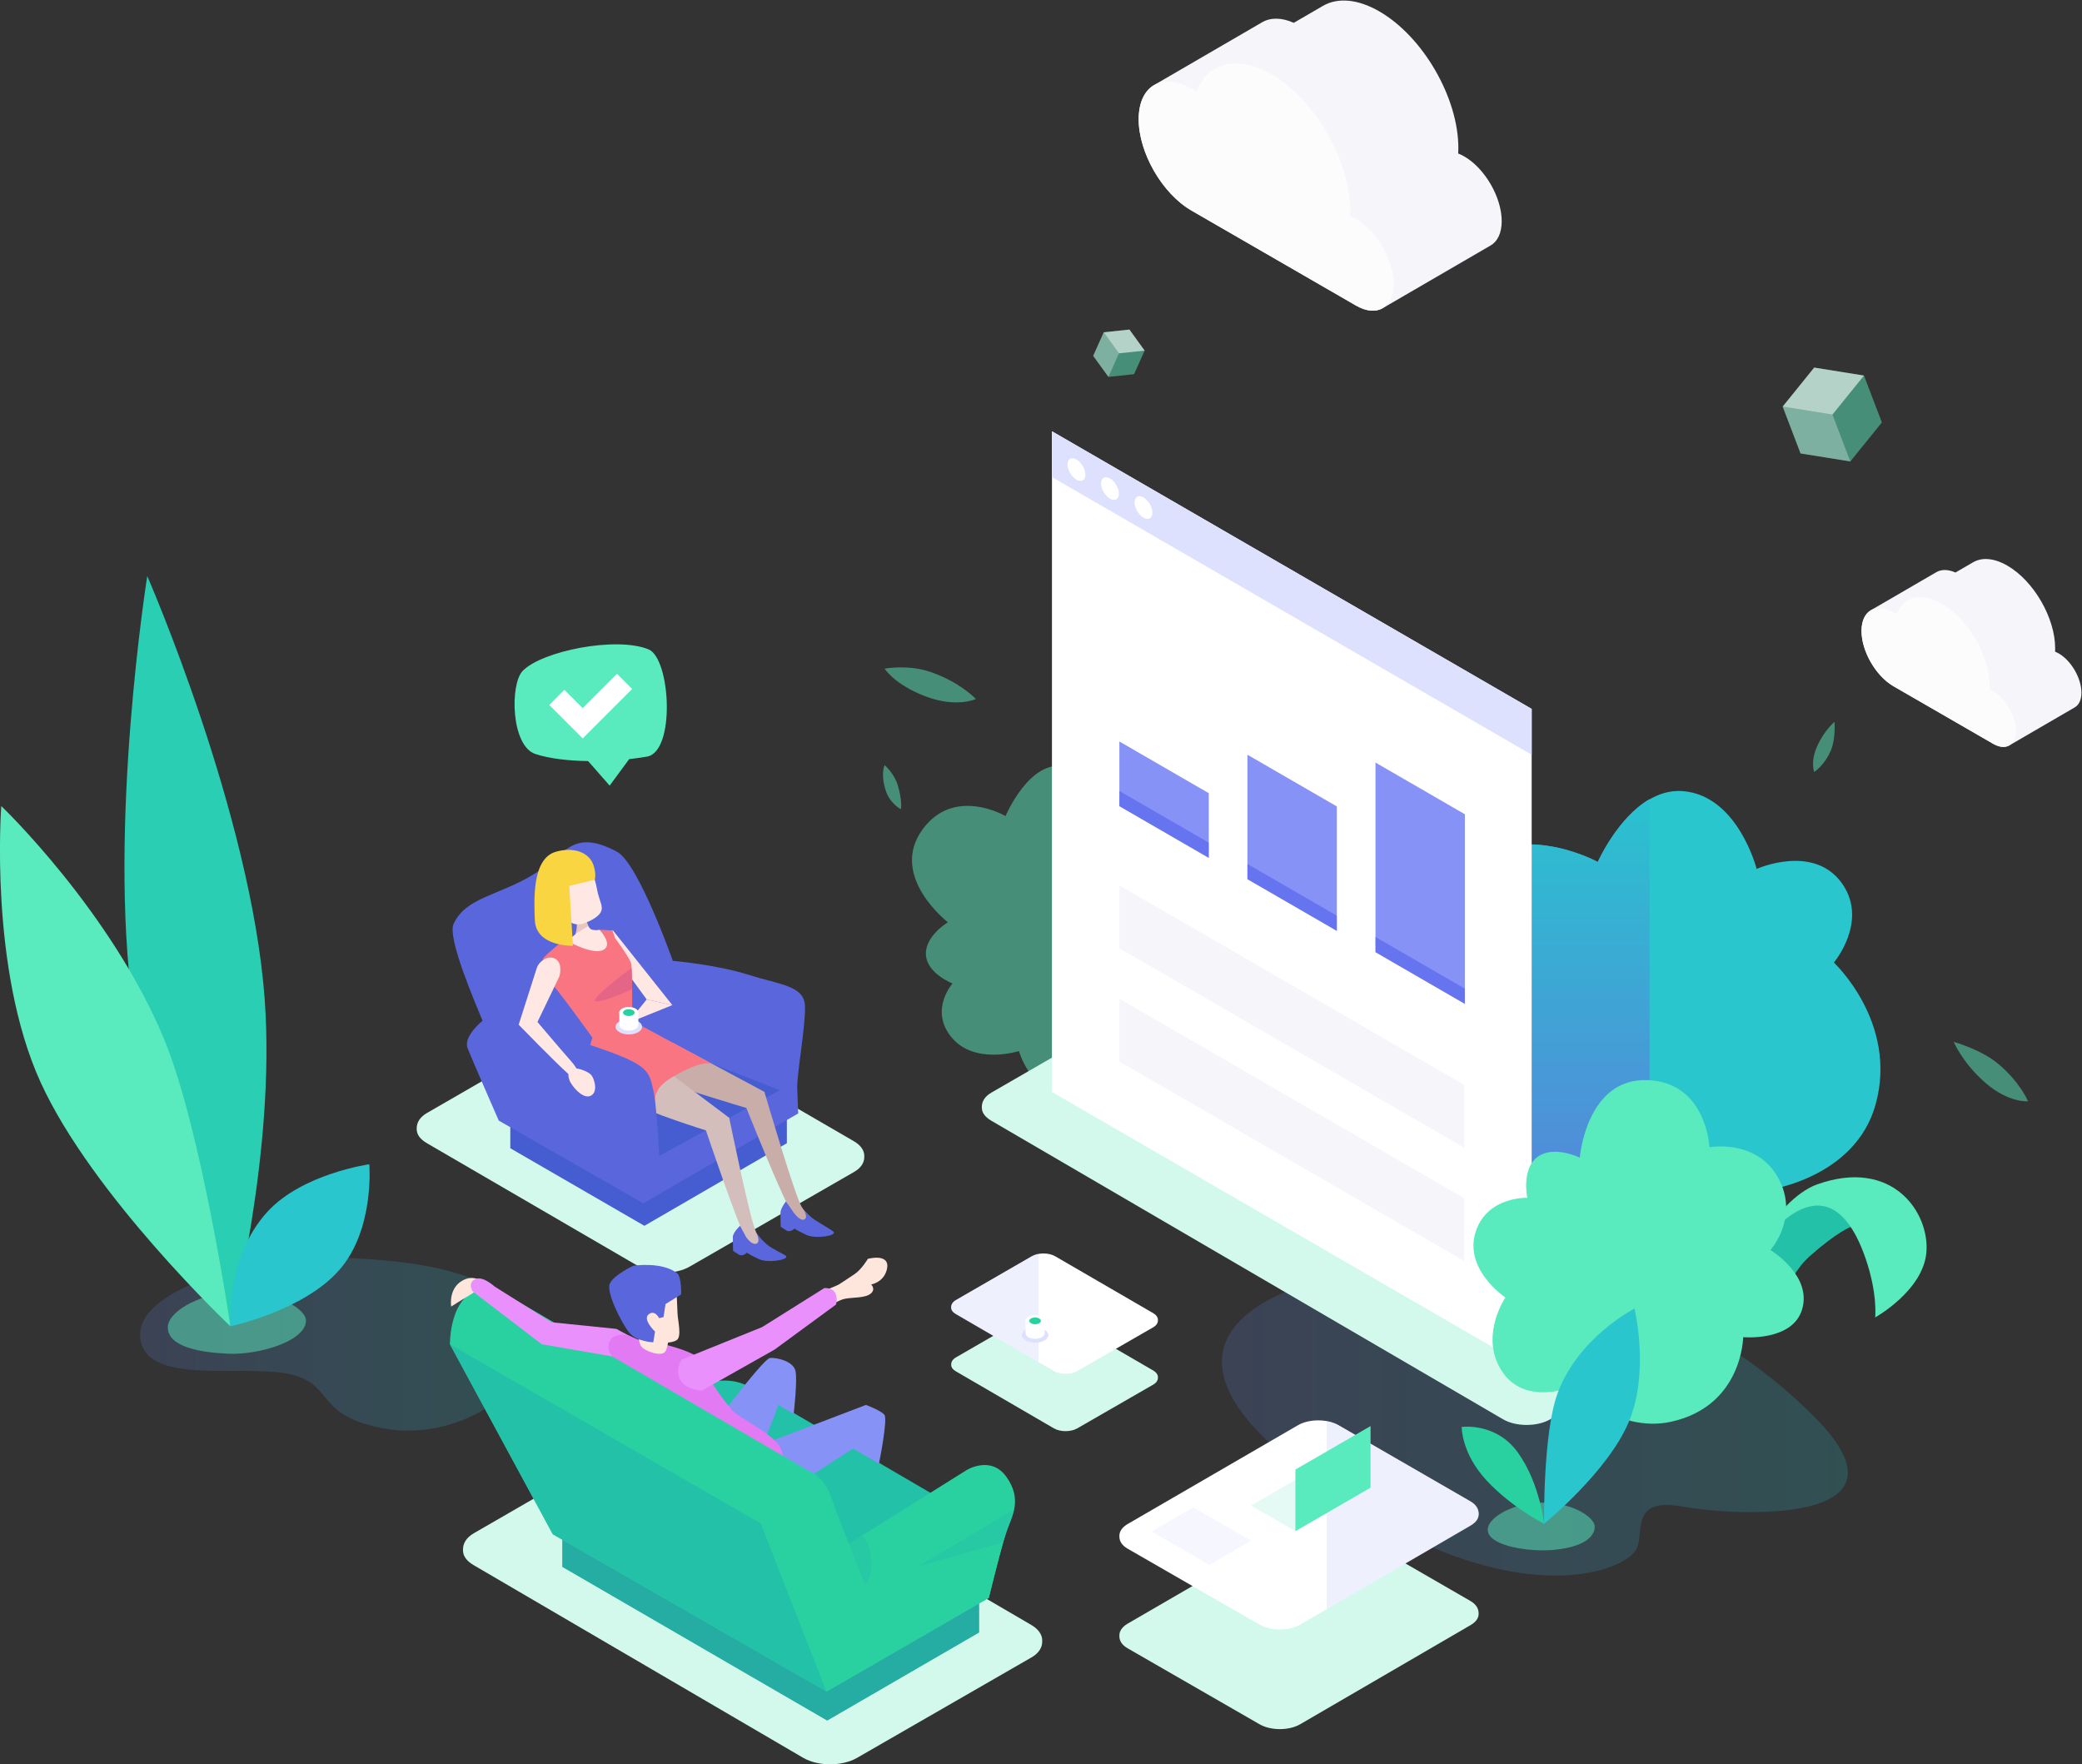<?xml version="1.0" encoding="UTF-8" standalone="no"?>
<svg
   xmlns:dc="http://purl.org/dc/elements/1.1/"
   xmlns:cc="http://creativecommons.org/ns#"
   xmlns:rdf="http://www.w3.org/1999/02/22-rdf-syntax-ns#"
   xmlns:svg="http://www.w3.org/2000/svg"
   xmlns="http://www.w3.org/2000/svg"
   xmlns:sodipodi="http://sodipodi.sourceforge.net/DTD/sodipodi-0.dtd"
   xmlns:inkscape="http://www.inkscape.org/namespaces/inkscape"
   version="1.1"
   id="svg815"
   xml:space="preserve"
   width="5686.542"
   height="4818.26"
   viewBox="0 0 5686.542 4818.26"
   sodipodi:docname="test.svg"
   inkscape:version="0.92.2 (5c3e80d, 2017-08-06)"><rect x="0" y="0" width="5686.542" height="4818.26" fill="#333333" stroke="none"/><defs
     id="defs819"><clipPath
       clipPathUnits="userSpaceOnUse"
       id="clipPath831"><path
         d="M 0,5000 H 5000 V 0 H 0 Z"
         id="path829"
         inkscape:connector-curvature="0" /></clipPath><clipPath
       clipPathUnits="userSpaceOnUse"
       id="clipPath839"><path
         d="M 653.721,1730.76 H 1450.3 V 1376.79 H 653.721 Z"
         id="path837"
         inkscape:connector-curvature="0" /></clipPath><linearGradient
       x1="0"
       y1="0"
       x2="1"
       y2="0"
       gradientUnits="userSpaceOnUse"
       gradientTransform="matrix(796.581,0,0,-796.581,653.721,1553.774)"
       spreadMethod="pad"
       id="linearGradient849"><stop
         style="stop-opacity:1;stop-color:#5a80dc"
         offset="0"
         id="stop845" /><stop
         style="stop-opacity:1;stop-color:#29c2cf"
         offset="1"
         id="stop847" /></linearGradient><clipPath
       clipPathUnits="userSpaceOnUse"
       id="clipPath871"><path
         d="M 710.51,1660.3 H 993.566 V 1534.2 H 710.51 Z"
         id="path869"
         inkscape:connector-curvature="0" /></clipPath><clipPath
       clipPathUnits="userSpaceOnUse"
       id="clipPath895"><path
         d="m 2235.26,2738.87 h 600.62 v -679.53 h -600.62 z"
         id="path893"
         inkscape:connector-curvature="0" /></clipPath><clipPath
       clipPathUnits="userSpaceOnUse"
       id="clipPath919"><path
         d="M 2870.27,1715.88 H 4152.78 V 1079.82 H 2870.27 Z"
         id="path917"
         inkscape:connector-curvature="0" /></clipPath><linearGradient
       x1="0"
       y1="0"
       x2="1"
       y2="0"
       gradientUnits="userSpaceOnUse"
       gradientTransform="matrix(1282.511,0,0,-1282.511,2870.266,1397.851)"
       spreadMethod="pad"
       id="linearGradient929"><stop
         style="stop-opacity:1;stop-color:#5a80dc"
         offset="0"
         id="stop925" /><stop
         style="stop-opacity:1;stop-color:#29c2cf"
         offset="1"
         id="stop927" /></linearGradient><clipPath
       clipPathUnits="userSpaceOnUse"
       id="clipPath951"><path
         d="m 3415.01,1229.24 h 219.13 v -97.72 h -219.13 z"
         id="path949"
         inkscape:connector-curvature="0" /></clipPath><linearGradient
       x1="0"
       y1="0"
       x2="1"
       y2="0"
       gradientUnits="userSpaceOnUse"
       gradientTransform="matrix(0,920.761,920.761,0,3511.521,1749.928)"
       spreadMethod="pad"
       id="linearGradient985"><stop
         style="stop-opacity:1;stop-color:#5a80dc"
         offset="0"
         id="stop981" /><stop
         style="stop-opacity:1;stop-color:#29c2cf"
         offset="1"
         id="stop983" /></linearGradient><clipPath
       clipPathUnits="userSpaceOnUse"
       id="clipPath995"><path
         d="M 0,5000 H 5000 V 0 H 0 Z"
         id="path993"
         inkscape:connector-curvature="0" /></clipPath><clipPath
       clipPathUnits="userSpaceOnUse"
       id="clipPath1031"><path
         d="m 2660.21,2687.41 h 183.16 V 2550.3 h -183.16 z"
         id="path1029"
         inkscape:connector-curvature="0" /></clipPath><clipPath
       clipPathUnits="userSpaceOnUse"
       id="clipPath1055"><path
         d="m 2922.58,2537.84 h 183.16 v -137.11 h -183.16 z"
         id="path1053"
         inkscape:connector-curvature="0" /></clipPath><clipPath
       clipPathUnits="userSpaceOnUse"
       id="clipPath1071"><path
         d="m 3184.95,2388.26 h 183.16 v -137.1 h -183.16 z"
         id="path1069"
         inkscape:connector-curvature="0" /></clipPath><clipPath
       clipPathUnits="userSpaceOnUse"
       id="clipPath1215"><path
         d="m 2606.55,3632.69 h 105.41 v -96.96 h -105.41 z"
         id="path1213"
         inkscape:connector-curvature="0" /></clipPath><clipPath
       clipPathUnits="userSpaceOnUse"
       id="clipPath1231"><path
         d="m 2606.55,3627.11 h 52.79 v -91.38 h -52.79 z"
         id="path1229"
         inkscape:connector-curvature="0" /></clipPath><clipPath
       clipPathUnits="userSpaceOnUse"
       id="clipPath1247"><path
         d="m 2628.17,3632.69 h 83.79 v -48.66 h -83.79 z"
         id="path1245"
         inkscape:connector-curvature="0" /></clipPath><clipPath
       clipPathUnits="userSpaceOnUse"
       id="clipPath1263"><path
         d="m 4019.29,3554.81 h 203.23 V 3362.5 h -203.23 z"
         id="path1261"
         inkscape:connector-curvature="0" /></clipPath><clipPath
       clipPathUnits="userSpaceOnUse"
       id="clipPath1279"><path
         d="m 4019.29,3474.88 h 138.62 V 3362.5 h -138.62 z"
         id="path1277"
         inkscape:connector-curvature="0" /></clipPath><clipPath
       clipPathUnits="userSpaceOnUse"
       id="clipPath1295"><path
         d="m 4019.29,3554.81 h 166.59 v -96.29 h -166.59 z"
         id="path1293"
         inkscape:connector-curvature="0" /></clipPath><clipPath
       clipPathUnits="userSpaceOnUse"
       id="clipPath1331"><path
         d="m 2106.16,1161.74 h 45.53 v -100.26 h -45.53 z"
         id="path1329"
         inkscape:connector-curvature="0" /></clipPath><clipPath
       clipPathUnits="userSpaceOnUse"
       id="clipPath1347"><path
         d="m 2246.28,1215.59 h 198.38 v -117.65 h -198.38 z"
         id="path1345"
         inkscape:connector-curvature="0" /></clipPath><clipPath
       clipPathUnits="userSpaceOnUse"
       id="clipPath1375"><path
         d="m 2179.27,2940.57 h 186.93 v -71.74 h -186.93 z"
         id="path1373"
         inkscape:connector-curvature="0" /></clipPath><clipPath
       clipPathUnits="userSpaceOnUse"
       id="clipPath1391"><path
         d="m 2175.88,2740.42 h 37.19 v -90.44 h -37.19 z"
         id="path1389"
         inkscape:connector-curvature="0" /></clipPath><clipPath
       clipPathUnits="userSpaceOnUse"
       id="clipPath1407"><path
         d="m 4081.53,2828.9 h 44.32 v -102.56 h -44.32 z"
         id="path1405"
         inkscape:connector-curvature="0" /></clipPath><clipPath
       clipPathUnits="userSpaceOnUse"
       id="clipPath1423"><path
         d="m 4369.8,2173.24 h 152.31 V 2051.51 H 4369.8 Z"
         id="path1421"
         inkscape:connector-curvature="0" /></clipPath><clipPath
       clipPathUnits="userSpaceOnUse"
       id="clipPath1447"><path
         d="m 2315.6,1738.76 h 179.09 V 1517.04 H 2315.6 Z"
         id="path1445"
         inkscape:connector-curvature="0" /></clipPath><clipPath
       clipPathUnits="userSpaceOnUse"
       id="clipPath1471"><path
         d="m 3085.11,1396.08 h 311.23 v -385.29 h -311.23 z"
         id="path1469"
         inkscape:connector-curvature="0" /></clipPath><clipPath
       clipPathUnits="userSpaceOnUse"
       id="clipPath1567"><path
         d="m 2726.09,1219.71 h 203.86 v -117.98 h -203.86 z"
         id="path1565"
         inkscape:connector-curvature="0" /></clipPath></defs><sodipodi:namedview
     pagecolor="#ffffff"
     bordercolor="#666666"
     borderopacity="1"
     objecttolerance="10"
     gridtolerance="10"
     guidetolerance="10"
     inkscape:pageopacity="0"
     inkscape:pageshadow="2"
     inkscape:window-width="1920"
     inkscape:window-height="1137"
     id="namedview817"
     showgrid="false"
     inkscape:zoom="0.10012632"
     inkscape:cx="4087.4198"
     inkscape:cy="2026.7815"
     inkscape:window-x="1272"
     inkscape:window-y="-8"
     inkscape:window-maximized="1"
     inkscape:current-layer="g823" /><g
     id="g823"
     inkscape:groupmode="layer"
     inkscape:label="illustration-colorful"
     transform="matrix(1.333,0,0,-1.333,-488.718,5742.464)"><g
       id="g825"><g
         id="g827"
         clip-path="url(#clipPath831)"><g
           id="g833"><g
             id="g835" /><g
             id="g863"><g
               clip-path="url(#clipPath839)"
               id="g861"
               style="opacity:0.2"><g
                 id="g859"><g
                   id="g857"><g
                     id="g855"><g
                       id="g853"><path
                         d="m 1087.27,1730.048 c -206.849,8.709 -433.549,-63.969 -433.549,-155.888 0,-109.028 209.864,-60.084 306.237,-81.532 93.472,-20.803 49.892,-86.022 196.129,-111.828 146.237,-25.807 313.119,77.042 292.474,193.36 -20.645,116.318 -197.85,149.006 -361.291,155.888"
                         style="fill:url(#linearGradient849);stroke:none"
                         id="path851"
                         inkscape:connector-curvature="0" /></g></g></g></g></g></g></g><g
           id="g865"><g
             id="g867" /><g
             id="g879"><g
               clip-path="url(#clipPath871)"
               id="g877"
               style="opacity:0.5"><g
                 transform="translate(833.29,1659.309)"
                 id="g875"><path
                   d="m 0,0 c -61.99,-5.032 -122.739,-39.418 -122.779,-70.849 -0.052,-40.342 66.903,-51.93 126.455,-54.136 59.552,-2.206 156.652,25.601 156.6,68.105 C 160.246,-32.473 96.312,7.818 0,0"
                   style="fill:#59eabd;fill-opacity:1;fill-rule:nonzero;stroke:none"
                   id="path873"
                   inkscape:connector-curvature="0" /></g></g></g></g><g
           id="g881"
           transform="translate(1220.411,1995.488)"><path
             d="m 0,0 c 0,12.498 6.106,23.471 21.481,32.348 l 336.023,194.003 c 28.741,16.594 75.265,16.594 103.82,-0.001 L 895.798,-25.717 c 14.244,-8.278 21.336,-19.119 21.319,-29.965 0,0.036 -0.035,-2.632 -0.035,-2.632 0.03,-10.956 -6.284,-21.927 -20.751,-30.28 l -336.94,-194.003 c -28.742,-16.594 -75.235,-16.611 -103.819,10e-4 L 21.098,-29.858 C 6.912,-21.614 0.094,-11.983 0.064,-1.168 0.064,-1.168 0,-0.693 0,0"
             style="fill:#d2f9ec;fill-opacity:1;fill-rule:nonzero;stroke:none"
             id="path883"
             inkscape:connector-curvature="0" /></g><g
           id="g885"
           transform="translate(1412.225,2021.093)"><path
             d="M 0,0 V -65.724 L 274.742,-224.621 566.667,-55.398 V 10.327 L 291.925,169.223 Z"
             style="fill:#465dd1;fill-opacity:1;fill-rule:nonzero;stroke:none"
             id="path887"
             inkscape:connector-curvature="0" /></g><g
           id="g889"><g
             id="g891" /><g
             id="g903"><g
               clip-path="url(#clipPath895)"
               id="g901"
               style="opacity:0.5"><g
                 transform="translate(2308.862,2418.36)"
                 id="g899"><path
                   d="m 0,0 c 0,0 -121.614,94.067 -52.189,189.86 65.074,89.789 170.312,27.674 170.312,27.674 0,0 48.874,116.946 121.712,101.592 72.837,-15.355 105.497,-111.331 105.497,-111.331 0,0 96.181,45.634 127.182,-10.883 31.001,-56.518 -16.717,-123.057 -16.717,-123.057 0,0 105.463,-90.346 59.711,-203.095 -39.535,-97.425 -159.099,-123.254 -159.099,-123.254 0,0 -34.371,-121.539 -118.09,-104.973 -70.856,14.021 -92.746,93.661 -92.746,93.661 0,0 -92.615,-30.178 -140.006,30.372 -42.972,54.905 3.898,108.077 3.898,108.077 0,0 -52.897,20.407 -54.556,59.445 C -46.712,-27.79 0,0 0,0"
                   style="fill:#59eabd;fill-opacity:1;fill-rule:nonzero;stroke:none"
                   id="path897"
                   inkscape:connector-curvature="0" /></g></g></g></g><g
           id="g905"
           transform="translate(1295.999,2414.921)"><path
             d="m 0,0 c 25.066,54.668 91.179,57.326 164.011,101.61 65.659,39.923 78.035,95.466 170.578,46.499 44.204,-23.39 114.584,-223.666 114.584,-223.666 0,0 89.485,-7.817 154.177,-28.336 64.692,-20.519 114.763,-22.473 116.598,-63.511 1.835,-41.039 -16.73,-137.772 -15.753,-170.016 0.977,-32.245 1.954,-50.809 1.954,-50.809 L 424.852,-551.156 123.098,-376.769 c 0,0 -40.34,122.403 -59.882,169.303 C 43.674,-160.565 -13.109,-28.591 0,0"
             style="fill:#5a67dc;fill-opacity:1;fill-rule:nonzero;stroke:none"
             id="path907"
             inkscape:connector-curvature="0" /></g><g
           id="g909"
           transform="translate(1717.434,1939.727)"><path
             d="M 0,0 247.306,134.634 -29.035,242.038 -255.313,138.611 Z"
             style="fill:#465dd1;fill-opacity:1;fill-rule:nonzero;stroke:none"
             id="path911"
             inkscape:connector-curvature="0" /></g><g
           id="g913"><g
             id="g915" /><g
             id="g943"><g
               clip-path="url(#clipPath919)"
               id="g941"
               style="opacity:0.2"><g
                 id="g939"><g
                   id="g937"><g
                     id="g935"><g
                       id="g933"><path
                         d="m 3422.602,1710.521 c -314.192,34.11 -806.756,-93.751 -395.703,-408.25 411.053,-314.5 666.649,-218.977 692.812,-167.915 17.269,33.705 -14.685,106.39 94.37,86.816 109.054,-19.574 492.145,-39.997 271.239,182.732 -220.906,222.729 -478.164,286.581 -662.718,306.617"
                         style="fill:url(#linearGradient929);stroke:none"
                         id="path931"
                         inkscape:connector-curvature="0" /></g></g></g></g></g></g></g><g
           id="g945"><g
             id="g947" /><g
             id="g959"><g
               clip-path="url(#clipPath951)"
               id="g957"
               style="opacity:0.5"><g
                 transform="translate(3510.061,1228.556)"
                 id="g955"><path
                   d="m 0,0 c -47.99,-3.896 -95.021,-30.516 -95.052,-54.849 -0.04,-31.231 74.624,-43.882 122.458,-42.005 46.099,1.809 96.716,15.814 96.675,48.72 C 124.058,-29.239 74.562,6.052 0,0"
                   style="fill:#59eabd;fill-opacity:1;fill-rule:nonzero;stroke:none"
                   id="path953"
                   inkscape:connector-curvature="0" /></g></g></g></g><g
           id="g961"
           transform="translate(1315.256,1132.59)"><path
             d="m 0,0 c 0,13.257 6.476,24.895 22.785,34.311 l 356.422,205.781 c 30.486,17.601 79.834,17.601 110.122,-0.001 l 674.914,-393.847 c 15.109,-8.781 22.632,-20.279 22.614,-31.784 0,0.038 -0.038,-2.791 -0.038,-2.791 0.033,-11.621 -6.664,-23.259 -22.01,-32.118 L 807.414,-426.23 c -30.486,-17.601 -79.802,-17.619 -110.122,0.001 L 22.378,-31.671 C 7.332,-22.926 0.1,-12.711 0.068,-1.239 0.068,-1.239 0,-0.735 0,0"
             style="fill:#d2f9ec;fill-opacity:1;fill-rule:nonzero;stroke:none"
             id="path963"
             inkscape:connector-curvature="0" /></g><g
           id="g965"
           transform="translate(3348.249,2227.514)"><path
             d="m 0,0 c 0,0 -110.733,158.857 -0.681,283.547 114.167,129.354 293.009,30.516 293.009,30.516 0,0 68.042,154.011 174.304,145.49 112.847,-9.05 151.082,-159.437 151.082,-159.437 0,0 119.198,53.624 176.795,-32.388 51.365,-76.706 -18.598,-159.426 -18.598,-159.426 0,0 132.167,-122.96 85.511,-290.853 -42.901,-154.381 -227.844,-176.511 -227.844,-176.511 0,0 -49.223,-174.056 -169.118,-150.332 -101.472,20.08 -132.82,134.132 -132.82,134.132 0,0 -171.599,-87.208 -235.829,2.233 -55.209,76.879 -23.559,172.188 -23.559,172.188 0,0 -125.008,-22.18 -142.517,83.942 C -82.561,-42.37 0,0 0,0"
             style="fill:#29c6ce;fill-opacity:1;fill-rule:nonzero;stroke:none"
             id="path967"
             inkscape:connector-curvature="0" /></g></g></g><g
       id="g969"><g
         id="g971"><g
           id="g977"><g
             id="g979"><path
               d="m 3640.373,2541.996 c 0,0 -178.842,98.838 -293.009,-30.516 v 0 c -110.053,-124.69 0.681,-283.547 0.681,-283.547 v 0 c 0,0 -82.562,-42.37 -70.266,-116.898 v 0 c 17.509,-106.123 142.518,-83.943 142.518,-83.943 v 0 c 0,0 -31.651,-95.309 23.557,-172.187 v 0 c 64.231,-89.443 235.832,-2.234 235.832,-2.234 v 0 c 0,0 17.083,-62.122 66.826,-102.744 v 0 920.762 c -66.307,-38.537 -106.139,-128.693 -106.139,-128.693"
               style="fill:url(#linearGradient985);stroke:none"
               id="path987"
               inkscape:connector-curvature="0" /></g></g></g></g><g
       id="g989"><g
         id="g991"
         clip-path="url(#clipPath995)"><g
           id="g997"
           transform="translate(2378.364,2039.469)"><path
             d="m 0,0 c 0,11.641 5.687,21.86 20.007,30.128 l 312.964,180.69 c 26.769,15.455 70.1,15.455 96.695,0 l 1048.357,-611.003 c 13.267,-7.71 19.872,-17.806 19.857,-27.909 0,0.034 -0.034,-2.45 -0.034,-2.45 0.029,-10.205 -5.851,-20.423 -19.326,-28.202 l -313.818,-180.691 c -26.77,-15.455 -70.072,-15.471 -96.695,10e-4 L 19.65,-27.809 C 6.438,-20.131 0.088,-11.161 0.06,-1.088 0.06,-1.088 0,-0.645 0,0"
             style="fill:#d2f9ec;fill-opacity:1;fill-rule:nonzero;stroke:none"
             id="path999"
             inkscape:connector-curvature="0" /></g><g
           id="g1001"
           transform="translate(2372.962,963.537)"><path
             d="m 0,0 -311.455,-180.545 -542.846,314.948 311.455,180.545 z"
             style="fill:#28bfa6;fill-opacity:1;fill-rule:nonzero;stroke:none"
             id="path1003"
             inkscape:connector-curvature="0" /></g><g
           id="g1005"
           transform="translate(1518.661,1178.812)"><path
             d="m 0,0 v -80.873 l 542.846,-314.947 311.455,180.545 v 80.872 L 311.455,180.545 Z"
             style="fill:#25ada3;fill-opacity:1;fill-rule:nonzero;stroke:none"
             id="path1007"
             inkscape:connector-curvature="0" /></g><g
           id="g1009"
           transform="translate(2522.045,3424.342)"><path
             d="M 0,0 V -1353.683 L 982.97,-1922.54 V -568.857 Z"
             style="fill:#ffffff;fill-opacity:1;fill-rule:nonzero;stroke:none"
             id="path1011"
             inkscape:connector-curvature="0" /></g><g
           id="g1013"
           transform="translate(2660.212,2493.852)"><path
             d="M 0,0 V -128.619 L 706.637,-537.37 v 128.62 z"
             style="fill:#f5f5fa;fill-opacity:1;fill-rule:nonzero;stroke:none"
             id="path1015"
             inkscape:connector-curvature="0" /></g><g
           id="g1017"
           transform="translate(2660.212,2261.645)"><path
             d="M 0,0 V -128.619 L 706.637,-537.37 v 128.62 z"
             style="fill:#f5f5fa;fill-opacity:1;fill-rule:nonzero;stroke:none"
             id="path1019"
             inkscape:connector-curvature="0" /></g><g
           id="g1021"
           transform="translate(2660.212,2788.768)"><path
             d="m 0,0 v -132.523 l 183.154,-105.944 v 132.522 z"
             style="fill:#8792f7;fill-opacity:1;fill-rule:nonzero;stroke:none"
             id="path1023"
             inkscape:connector-curvature="0" /></g><g
           id="g1025"><g
             id="g1027" /><g
             id="g1039"><g
               clip-path="url(#clipPath1031)"
               id="g1037"
               style="opacity:0.5"><g
                 transform="translate(2660.212,2687.407)"
                 id="g1035"><path
                   d="m 0,0 v -31.162 l 183.154,-105.945 v 31.163 z"
                   style="fill:#4855e7;fill-opacity:1;fill-rule:nonzero;stroke:none"
                   id="path1033"
                   inkscape:connector-curvature="0" /></g></g></g></g><g
           id="g1041"
           transform="translate(2922.583,2761.634)"><path
             d="m 0,0 v -254.96 l 183.154,-105.945 v 254.96 z"
             style="fill:#8792f7;fill-opacity:1;fill-rule:nonzero;stroke:none"
             id="path1043"
             inkscape:connector-curvature="0" /></g><g
           id="g1045"
           transform="translate(3184.954,2745.573)"><path
             d="m 0,0 v -388.47 l 183.154,-105.945 v 388.47 z"
             style="fill:#8792f7;fill-opacity:1;fill-rule:nonzero;stroke:none"
             id="path1047"
             inkscape:connector-curvature="0" /></g><g
           id="g1049"><g
             id="g1051" /><g
             id="g1063"><g
               clip-path="url(#clipPath1055)"
               id="g1061"
               style="opacity:0.5"><g
                 transform="translate(2922.583,2537.836)"
                 id="g1059"><path
                   d="m 0,0 v -31.162 l 183.154,-105.945 v 31.162 z"
                   style="fill:#4855e7;fill-opacity:1;fill-rule:nonzero;stroke:none"
                   id="path1057"
                   inkscape:connector-curvature="0" /></g></g></g></g><g
           id="g1065"><g
             id="g1067" /><g
             id="g1079"><g
               clip-path="url(#clipPath1071)"
               id="g1077"
               style="opacity:0.5"><g
                 transform="translate(3184.954,2388.265)"
                 id="g1075"><path
                   d="m 0,0 v -31.162 l 183.154,-105.945 v 31.163 z"
                   style="fill:#4855e7;fill-opacity:1;fill-rule:nonzero;stroke:none"
                   id="path1073"
                   inkscape:connector-curvature="0" /></g></g></g></g><g
           id="g1081"
           transform="translate(2522.045,3424.342)"><path
             d="m 0,0 v -93.851 l 982.97,-568.857 v 93.851 z"
             style="fill:#dde1fd;fill-opacity:1;fill-rule:nonzero;stroke:none"
             id="path1083"
             inkscape:connector-curvature="0" /></g><g
           id="g1085"
           transform="translate(2559.032,3367.799)"><path
             d="m 0,0 c 7,4.217 18.596,-2.194 25.899,-14.319 7.304,-12.125 7.549,-25.372 0.549,-29.589 -7,-4.217 -18.596,2.194 -25.899,14.319 C -6.755,-17.464 -7,-4.217 0,0"
             style="fill:#ffffff;fill-opacity:1;fill-rule:nonzero;stroke:none"
             id="path1087"
             inkscape:connector-curvature="0" /></g><g
           id="g1089"
           transform="translate(2627.714,3328.896)"><path
             d="m 0,0 c 7,4.217 18.596,-2.194 25.899,-14.319 7.304,-12.125 7.549,-25.372 0.549,-29.589 -7,-4.217 -18.596,2.194 -25.899,14.319 C -6.755,-17.464 -7,-4.217 0,0"
             style="fill:#ffffff;fill-opacity:1;fill-rule:nonzero;stroke:none"
             id="path1091"
             inkscape:connector-curvature="0" /></g><g
           id="g1093"
           transform="translate(2696.395,3289.992)"><path
             d="m 0,0 c 7,4.217 18.596,-2.194 25.899,-14.319 7.304,-12.125 7.549,-25.372 0.549,-29.589 -7,-4.217 -18.595,2.194 -25.899,14.319 C -6.754,-17.464 -7,-4.217 0,0"
             style="fill:#ffffff;fill-opacity:1;fill-rule:nonzero;stroke:none"
             id="path1095"
             inkscape:connector-curvature="0" /></g><g
           id="g1097"
           transform="translate(1477.974,1261.683)"><path
             d="m 0,0 c 0,11.395 5.567,21.399 19.585,29.493 l 306.369,176.882 c 26.205,15.13 68.623,15.13 94.658,0 L 829.105,-32.197 c 12.987,-7.548 19.453,-17.431 19.438,-27.32 0,0.033 -0.033,-2.4 -0.033,-2.4 0.029,-9.989 -5.728,-19.992 -18.918,-27.607 L 522.386,-266.407 c -26.205,-15.129 -68.595,-15.145 -94.657,10e-4 L 19.236,-27.223 C 6.302,-19.707 0.086,-10.926 0.058,-1.065 0.058,-1.065 0,-0.632 0,0"
             style="fill:#23c1a7;fill-opacity:1;fill-rule:nonzero;stroke:none"
             id="path1099"
             inkscape:connector-curvature="0" /></g><g
           id="g1101"
           transform="translate(838.731,1590.529)"><path
             d="m 0,0 c 0,0 -154.924,339.653 -199.538,654.972 -52.355,370.024 29.146,882.166 29.146,882.166 0,0 213.029,-487.449 240.675,-867.443 C 93.107,355.995 0,0 0,0"
             style="fill:#29ceb3;fill-opacity:1;fill-rule:nonzero;stroke:none"
             id="path1103"
             inkscape:connector-curvature="0" /></g><g
           id="g1105"
           transform="translate(838.731,1590.529)"><path
             d="m 0,0 c 0,0 -59.102,402.206 -135.333,587.157 -108.376,262.945 -334.159,478.817 -334.159,478.817 0,0 -25.558,-333.418 80.561,-565.975 C -282.813,267.441 0,0 0,0"
             style="fill:#59eabd;fill-opacity:1;fill-rule:nonzero;stroke:none"
             id="path1107"
             inkscape:connector-curvature="0" /></g><g
           id="g1109"
           transform="translate(838.731,1590.529)"><path
             d="m 0,0 c 0,0 -10.694,140.284 75.769,234.628 71.695,78.231 208.856,97.394 208.856,97.394 0,0 11.242,-132.879 -60.962,-216.015 C 150.522,31.793 0,0 0,0"
             style="fill:#29c6ce;fill-opacity:1;fill-rule:nonzero;stroke:none"
             id="path1111"
             inkscape:connector-curvature="0" /></g><g
           id="g1113"
           transform="translate(1752.083,2167.743)"><path
             d="m 0,0 180.793,-96.815 c 0,0 62.378,-213.224 76.455,-235.812 14.076,-22.588 42.989,-35.005 28.557,-43.83 -14.432,-8.824 -35.56,21.836 -48.736,33.871 -13.175,12.036 -93.186,212.746 -93.186,212.746 0,0 -155.802,45.91 -192.234,63.553 C -84.782,-48.645 -50.952,31.26 0,0"
             style="fill:#c9ada9;fill-opacity:1;fill-rule:nonzero;stroke:none"
             id="path1115"
             inkscape:connector-curvature="0" /></g><g
           id="g1117"
           transform="translate(1712.169,2129.523)"><path
             d="m 0,0 148.578,-111.777 c 0,0 43,-210.662 55.104,-234.366 12.104,-23.703 36.313,-39.842 21.183,-47.407 -15.131,-7.565 -29.485,21.215 -41.589,34.328 -12.104,13.113 -82.367,221.625 -82.367,221.625 0,0 -116.403,36.255 -151.202,56.932 C -85.092,-59.987 -48.109,35.48 0,0"
             style="fill:#d3bebc;fill-opacity:1;fill-rule:nonzero;stroke:none"
             id="path1119"
             inkscape:connector-curvature="0" /></g><g
           id="g1121"
           transform="translate(1622.822,2401.38)"><path
             d="M 0,0 121.413,-152.748 68.885,-141.156 0.857,-47.965 C 0.857,-47.965 -17.252,1.994 0,0"
             style="fill:#ffe8e3;fill-opacity:1;fill-rule:nonzero;stroke:none"
             id="path1123"
             inkscape:connector-curvature="0" /></g><g
           id="g1125"
           transform="translate(1529.55,2382.547)"><path
             d="M 0,0 C 0,0 36.574,-20.563 57.768,-14.717 78.961,-8.87 65.315,20.54 65.315,20.54 L 92.096,18.976 97.321,3.342 c 0,0 31.337,-41.77 33.253,-53.246 1.312,-7.858 1.753,-51.498 1.753,-51.498 v -64.595 l 165.637,-89.62 c 0,0 -12.182,9.962 -54.569,-10.5 -42.388,-20.463 -63.581,-36.541 -64.312,-62.12 -0.731,-25.578 -0.123,-34.615 -0.123,-34.615 0,0 -105.006,55.201 -124.538,90.359 -19.512,35.12 -3.343,71.711 -3.343,71.711 0,0 -79.221,110.525 -93.508,121.938 -18.269,14.594 -7.043,41.431 -7.043,41.431 0,0 6.009,7.306 26.472,24.115 C -2.537,3.511 0,0 0,0"
             style="fill:#f97582;fill-opacity:1;fill-rule:nonzero;stroke:none"
             id="path1127"
             inkscape:connector-curvature="0" /></g><g
           id="g1129"
           transform="translate(1525.286,2382.024)"><path
             d="m 0,0 c 0,0 9.487,1.853 18.949,10.428 9.463,8.576 4.436,34.665 4.436,34.665 l 15.473,6.143 c 0,0 5.522,-28.113 15.872,-30.173 10.35,-2.059 14.849,0 14.849,0 0,0 29.507,-30.742 7.329,-41.684 C 54.73,-31.562 0,0 0,0"
             style="fill:#ffe8e3;fill-opacity:1;fill-rule:nonzero;stroke:none"
             id="path1131"
             inkscape:connector-curvature="0" /></g><g
           id="g1133"
           transform="translate(1545.86,2394.279)"><path
             d="M 0,0 26.043,16.446 18.358,39.659 2.885,33.517 c 0,0 -0.077,-15.043 -0.399,-20.045 C 2.081,7.159 0,0 0,0"
             style="fill:#e8c6bf;fill-opacity:1;fill-rule:nonzero;stroke:none"
             id="path1135"
             inkscape:connector-curvature="0" /></g><g
           id="g1137"
           transform="translate(1564.291,2416.536)"><path
             d="M 0,0 C 11.021,3.903 27.44,12.209 32.986,22.015 39.787,34.04 30.59,43.028 25.367,70.488 20.328,96.975 14.069,116.07 -13.366,109.036 -40.8,102.001 -56.142,73.239 -48.586,38.203 -41.029,3.166 -22.518,-7.975 0,0"
             style="fill:#ffe8e3;fill-opacity:1;fill-rule:nonzero;stroke:none"
             id="path1139"
             inkscape:connector-curvature="0" /></g><g
           id="g1141"
           transform="translate(1585.263,2505.444)"><path
             d="m 0,0 -52.177,-12.66 7.501,-122.67 c 0,0 -76.039,-2.337 -78.089,52.797 -1.485,39.948 -6.319,125.719 43.032,139.908 35.509,10.209 68.634,-0.367 77.489,-28.439 C 3.548,10.574 0,0 0,0"
             style="fill:#f9d641;fill-opacity:1;fill-rule:nonzero;stroke:none"
             id="path1143"
             inkscape:connector-curvature="0" /></g><g
           id="g1145"
           transform="translate(1660.779,2324.858)"><path
             d="m 0,0 c 0,0 -76.299,-56.023 -74.878,-66.652 1.421,-10.63 75.976,22.939 75.976,22.939 z"
             style="fill:#e56587;fill-opacity:1;fill-rule:nonzero;stroke:none"
             id="path1147"
             inkscape:connector-curvature="0" /></g><g
           id="g1149"
           transform="translate(1895.201,1773.721)"><path
             d="m 0,0 c 0,0 11.647,-17.631 21.438,-13.766 9.791,3.864 -1.292,24.475 -1.292,24.475 0,0 7.669,-13.588 23.236,-26.678 10.923,-9.185 35.722,-19.946 38.473,-22.992 7.214,-7.987 -36.713,-15.257 -55.522,-6.497 -18.809,8.76 -24.601,13.143 -24.601,13.143 0,0 -8.494,-8.952 -16.739,-3.799 -8.245,5.153 -11.503,7.627 -11.503,7.627 0,0 -0.234,18.328 -0.491,27.861 -0.258,9.533 14.805,23.378 14.805,23.378 z"
             style="fill:#5a67dc;fill-opacity:1;fill-rule:nonzero;stroke:none"
             id="path1151"
             inkscape:connector-curvature="0" /></g><g
           id="g1153"
           transform="translate(1991.227,1825.904)"><path
             d="m 0,0 c 0,0 13.206,-20.37 22.997,-16.505 9.79,3.865 -1.572,20.908 -1.572,20.908 0,0 5.57,-9.904 24.408,-22.276 11.929,-7.835 34.829,-20.78 37.581,-23.826 7.214,-7.987 -36.713,-15.258 -55.522,-6.497 -18.809,8.76 -24.601,13.143 -24.601,13.143 0,0 -8.494,-8.952 -16.739,-3.799 -8.245,5.153 -11.504,7.626 -11.504,7.626 0,0 -0.233,18.328 -0.491,27.862 -0.257,9.533 11.212,23.95 11.212,23.95 z"
             style="fill:#5a67dc;fill-opacity:1;fill-rule:nonzero;stroke:none"
             id="path1155"
             inkscape:connector-curvature="0" /></g><g
           id="g1157"
           transform="translate(1691.706,2260.224)"><path
             d="m 0,0 -39.617,-48.833 92.145,37.241 z"
             style="fill:#ffe8e3;fill-opacity:1;fill-rule:nonzero;stroke:none"
             id="path1159"
             inkscape:connector-curvature="0" /></g><g
           id="g1161"
           transform="translate(1883.78,1331.404)"><path
             d="m 0,0 257.215,98.057 c 0,0 30.051,-11.049 37.646,-20.026 7.596,-8.977 -11.036,-100.279 -11.036,-100.279 l -53.087,30.98 c 0,0 -126.466,-82.527 -154.088,-97.42 -27.622,-14.893 -84.936,41.731 -91.151,56.923 C -20.716,-16.573 -18.061,-6.885 0,0"
             style="fill:#8792f7;fill-opacity:1;fill-rule:nonzero;stroke:none"
             id="path1163"
             inkscape:connector-curvature="0" /></g><g
           id="g1165"
           transform="translate(1806.439,1357.645)"><path
             d="m 0,0 c 0,0 123.036,167.097 138.228,168.08 15.191,0.983 46.837,-7.085 51.671,-25.779 4.834,-18.694 -3.495,-88.806 -3.495,-88.806 l -31.397,18.321 c 0,0 -31.161,-88.347 -56.14,-129.023 C 79.354,-88.983 0,0 0,0"
             style="fill:#8792f7;fill-opacity:1;fill-rule:nonzero;stroke:none"
             id="path1167"
             inkscape:connector-curvature="0" /></g><g
           id="g1169"
           transform="translate(2050.36,1661.584)"><path
             d="m 0,0 c 0,0 31.037,11.976 35.625,15.034 4.587,3.059 17.532,11.24 31.907,21.027 14.374,9.787 26.988,31.148 26.988,31.148 0,0 47.63,12.898 38.765,-22.267 -6.631,-26.303 -32.05,-30.206 -32.05,-30.206 0,0 10.332,-9.892 -1.29,-19.067 -11.623,-9.176 -36.997,-7.067 -52.844,-10.35 -13.932,-2.886 -32.726,-16.516 -32.726,-16.516 z"
             style="fill:#ffe6dc;fill-opacity:1;fill-rule:nonzero;stroke:none"
             id="path1171"
             inkscape:connector-curvature="0" /></g><g
           id="g1173"
           transform="translate(1795.025,1528.824)"><path
             d="m 0,0 c -44.789,26.733 -152.029,44.706 -194.488,31.855 -42.458,-12.852 14.861,-134.567 96.947,-207.454 82.087,-72.887 270.147,-94.535 270.147,-94.535 0,0 12.598,41.747 0,78.482 -10.867,31.691 -87.958,65.373 -101.381,81.86 C 34.96,-65.25 23.74,-43.16 23.74,-43.16 Z"
             style="fill:#e27af4;fill-opacity:1;fill-rule:nonzero;stroke:none"
             id="path1175"
             inkscape:connector-curvature="0" /></g><g
           id="g1177"
           transform="translate(1736.789,1580.913)"><path
             d="m 0,0 c 0,0 0.645,-31.264 -7.091,-42.223 -7.735,-10.958 -41.256,0.323 -48.991,10.636 -7.736,10.314 -12.001,52.321 13.66,49.367 C -16.76,14.826 -6.769,8.38 0,0"
             style="fill:#ffe6dc;fill-opacity:1;fill-rule:nonzero;stroke:none"
             id="path1179"
             inkscape:connector-curvature="0" /></g><g
           id="g1181"
           transform="translate(1752.953,1658.497)"><path
             d="M 0,0 C 0,0 1.466,-25.289 1.833,-40.316 2.199,-55.343 11.362,-89.445 0,-96.4 c -11.362,-6.955 -35.918,-7.321 -54.976,3.307 -19.058,10.629 -40.316,69.27 -23.823,83.197 C -62.306,4.032 -44.347,28.221 0,0"
             style="fill:#ffe6dc;fill-opacity:1;fill-rule:nonzero;stroke:none"
             id="path1183"
             inkscape:connector-curvature="0" /></g><g
           id="g1185"
           transform="translate(1754.09,1699.335)"><path
             d="m 0,0 c -31.076,24.336 -89.694,15.353 -89.694,15.353 0,0 -41.211,-19.393 -48.484,-37.171 -7.272,-17.777 24.242,-79.997 39.595,-99.391 15.353,-19.393 49.661,-20.366 49.661,-20.366 l 3.661,21.963 c 0,0 -26.082,24.709 -13.27,35.233 12.812,10.525 21.618,-7.778 21.618,-7.778 l 9.04,2.287 4.118,26.759 32.03,19.711 c 0,0 0.838,36.264 -8.275,43.4"
             style="fill:#5a67dc;fill-opacity:1;fill-rule:nonzero;stroke:none"
             id="path1187"
             inkscape:connector-curvature="0" /></g><g
           id="g1189"
           transform="translate(1763.09,1522.216)"><path
             d="m 0,0 165.349,66.831 127.189,79.812 c 0,0 16.339,1.517 22.374,-10.054 5.988,-11.48 1.419,-23.827 1.419,-23.827 L 190.391,20.485 41.486,-63.553 c 0,0 -31.857,0.946 -43.726,21.36 C -14.109,-21.779 0,0 0,0"
             style="fill:#e990fc;fill-opacity:1;fill-rule:nonzero;stroke:none"
             id="path1191"
             inkscape:connector-curvature="0" /></g><g
           id="g1193"
           transform="translate(2392.667,1034.21)"><path
             d="m 0,0 -332.419,-192.026 -560.919,322.343 -210.8,389.247 c 0,0 -1.017,70.443 36.777,100.399 37.793,29.956 81.48,-0.423 81.48,-0.423 l 620.655,-361.731 c 19.722,-11.494 34.689,-29.655 42.204,-51.209 l 33.993,-97.497 243.109,152.393 c 0,0 50.061,31.622 82.33,-14.058 32.27,-45.68 11.62,-79.816 0,-111.514 C 24.791,104.226 0,0 0,0"
             style="fill:#29d1a1;fill-opacity:1;fill-rule:nonzero;stroke:none"
             id="path1195"
             inkscape:connector-curvature="0" /></g><g
           id="g1197"
           transform="translate(1288.529,1553.774)"><path
             d="M 0,0 637.337,-367.418 771.719,-711.591 210.801,-389.247 Z"
             style="fill:#23c1a7;fill-opacity:1;fill-rule:nonzero;stroke:none"
             id="path1199"
             inkscape:connector-curvature="0" /></g><g
           id="g1201"
           transform="translate(3979.345,1652.691)"><path
             d="m 0,0 c 7.169,-47.441 21.76,-62.486 21.76,-62.486 0,0 18.372,95.258 74.48,144.768 56.107,49.51 83.056,59.169 83.056,59.169 0,0 100.809,-68.573 81.533,1.266 -19.277,69.839 -88.08,104.26 -153.459,72.347 C -28.641,148.673 -7.169,47.441 0,0"
             style="fill:#23c1a7;fill-opacity:1;fill-rule:nonzero;stroke:none"
             id="path1203"
             inkscape:connector-curvature="0" /></g><g
           id="g1205"
           transform="translate(4089.188,1881.055)"><path
             d="m 0,0 c 154.833,55.61 231.415,-57.228 224.581,-138.941 -6.577,-78.638 -104.914,-133.312 -104.914,-133.312 0,0 5.29,49.128 -20.126,122.043 -75.955,217.907 -205.115,35.533 -205.115,35.533 C -92.59,-65.87 -40.042,-14.382 0,0"
             style="fill:#59eabd;fill-opacity:1;fill-rule:nonzero;stroke:none"
             id="path1207"
             inkscape:connector-curvature="0" /></g><g
           id="g1209"><g
             id="g1211" /><g
             id="g1223"><g
               clip-path="url(#clipPath1215)"
               id="g1221"
               style="opacity:0.5"><g
                 transform="translate(2680.788,3632.692)"
                 id="g1219"><path
                   d="m 0,0 -52.62,-5.578 -21.617,-48.299 31.173,-43.081 52.62,5.578 21.617,48.299 z"
                   style="fill:#59eabd;fill-opacity:1;fill-rule:nonzero;stroke:none"
                   id="path1217"
                   inkscape:connector-curvature="0" /></g></g></g></g><g
           id="g1225"><g
             id="g1227" /><g
             id="g1239"><g
               clip-path="url(#clipPath1231)"
               id="g1237"
               style="opacity:0.3"><g
                 transform="translate(2628.168,3627.114)"
                 id="g1235"><path
                   d="M 0,0 -21.616,-48.299 9.556,-91.38 31.173,-43.081 Z"
                   style="fill:#ffffff;fill-opacity:1;fill-rule:nonzero;stroke:none"
                   id="path1233"
                   inkscape:connector-curvature="0" /></g></g></g></g><g
           id="g1241"><g
             id="g1243" /><g
             id="g1255"><g
               clip-path="url(#clipPath1247)"
               id="g1253"
               style="opacity:0.6"><g
                 transform="translate(2711.96,3589.611)"
                 id="g1251"><path
                   d="m 0,0 -52.62,-5.578 -31.173,43.081 52.62,5.578 z"
                   style="fill:#ffffff;fill-opacity:1;fill-rule:nonzero;stroke:none"
                   id="path1249"
                   inkscape:connector-curvature="0" /></g></g></g></g><g
           id="g1257"><g
             id="g1259" /><g
             id="g1271"><g
               clip-path="url(#clipPath1263)"
               id="g1269"
               style="opacity:0.5"><g
                 transform="translate(4083.898,3554.806)"
                 id="g1267"><path
                   d="m 0,0 -64.606,-79.928 36.645,-96.019 101.977,-16.355 64.606,79.928 -36.644,96.019 z"
                   style="fill:#59eabd;fill-opacity:1;fill-rule:nonzero;stroke:none"
                   id="path1265"
                   inkscape:connector-curvature="0" /></g></g></g></g><g
           id="g1273"><g
             id="g1275" /><g
             id="g1287"><g
               clip-path="url(#clipPath1279)"
               id="g1285"
               style="opacity:0.3"><g
                 transform="translate(4019.292,3474.878)"
                 id="g1283"><path
                   d="m 0,0 36.645,-96.02 101.978,-16.354 -36.645,96.019 z"
                   style="fill:#ffffff;fill-opacity:1;fill-rule:nonzero;stroke:none"
                   id="path1281"
                   inkscape:connector-curvature="0" /></g></g></g></g><g
           id="g1289"><g
             id="g1291" /><g
             id="g1303"><g
               clip-path="url(#clipPath1295)"
               id="g1301"
               style="opacity:0.6"><g
                 transform="translate(4185.876,3538.452)"
                 id="g1299"><path
                   d="m 0,0 -64.606,-79.928 -101.978,16.355 64.606,79.928 z"
                   style="fill:#ffffff;fill-opacity:1;fill-rule:nonzero;stroke:none"
                   id="path1297"
                   inkscape:connector-curvature="0" /></g></g></g></g><g
           id="g1305"
           transform="translate(3603.566,1936.129)"><path
             d="M 0,0 C 0,0 13.334,165.083 140.619,158.793 259.927,152.898 265.79,21.391 265.79,21.391 c 0,0 107.93,19.31 147.617,-77.167 30.505,-74.157 -22.731,-133.589 -22.731,-133.589 0,0 85.498,-51.219 65.004,-121.168 -19.523,-66.638 -120.877,-57.312 -120.877,-57.312 0,0 -1.297,-141.343 -148.137,-173.368 -110.659,-24.134 -204.823,71.051 -204.823,71.051 0,0 -102.678,-42.54 -147.334,42.653 -36.122,68.914 13.086,140.944 13.086,140.944 0,0 -87.102,57.955 -60.345,136.342 24.263,71.079 105.201,67.931 105.201,67.931 0,0 -12.707,59.739 21.544,84.203 C -52.559,25.802 0,0 0,0"
             style="fill:#59eabd;fill-opacity:1;fill-rule:nonzero;stroke:none"
             id="path1307"
             inkscape:connector-curvature="0" /></g><g
           id="g1309"
           transform="translate(1291.12,1631.059)"><path
             d="m 0,0 c 0,0 -7.233,42.975 30.636,56.591 18.142,6.523 34.89,-5.532 34.89,-5.532 0,0 -3.829,-13.307 -23.402,-24.95 C 22.551,14.467 0,0 0,0"
             style="fill:#ffe6dc;fill-opacity:1;fill-rule:nonzero;stroke:none"
             id="path1311"
             inkscape:connector-curvature="0" /></g><g
           id="g1313"
           transform="translate(1674.755,1560.864)"><path
             d="m 0,0 -45.262,24.405 -132.995,13.572 -116.366,73.167 c 0,0 -23.709,21.972 -38.975,15.52 -17.522,-7.407 -6.312,-25.251 -6.312,-25.251 L -198.089,-7.09 -53.623,-32.04 Z"
             style="fill:#e990fc;fill-opacity:1;fill-rule:nonzero;stroke:none"
             id="path1315"
             inkscape:connector-curvature="0" /></g><g
           id="g1317"
           transform="translate(1925.866,1186.356)"><path
             d="m 0,0 c 0,0 -12.352,63.172 64.981,104.707 42.219,22.675 70.383,-32.374 70.383,-32.374 l 86.538,-219.172 296.891,176.068 c 0,0 -8.803,-18.24 -20.818,-61.503 -12.015,-43.263 -31.174,-119.873 -31.174,-119.873 L 134.382,-344.173 Z"
             style="fill:#29d1a1;fill-opacity:1;fill-rule:nonzero;stroke:none"
             id="path1319"
             inkscape:connector-curvature="0" /></g><g
           id="g1321"
           transform="translate(1992.83,1250.607)"><path
             d="m 0,0 c -16.809,-9.705 -30.393,-33.233 -30.338,-52.548 0.055,-19.314 13.727,-27.093 30.536,-17.389 16.809,9.705 30.382,33.214 30.327,52.529 C 30.471,1.906 16.809,9.705 0,0"
             style="fill:#29d1a1;fill-opacity:1;fill-rule:nonzero;stroke:none"
             id="path1323"
             inkscape:connector-curvature="0" /></g><g
           id="g1325"><g
             id="g1327" /><g
             id="g1339"><g
               clip-path="url(#clipPath1331)"
               id="g1337"
               style="opacity:0.5"><g
                 transform="translate(2106.161,1144.894)"
                 id="g1335"><path
                   d="m 0,0 32.936,-83.416 c 0,0 15.628,12.251 12.07,51.989 C 41.414,8.685 26.879,16.849 26.879,16.849 Z"
                   style="fill:#23c1a7;fill-opacity:1;fill-rule:nonzero;stroke:none"
                   id="path1333"
                   inkscape:connector-curvature="0" /></g></g></g></g><g
           id="g1341"><g
             id="g1343" /><g
             id="g1355"><g
               clip-path="url(#clipPath1347)"
               id="g1353"
               style="opacity:0.5"><g
                 transform="translate(2444.659,1215.586)"
                 id="g1351"><path
                   d="m 0,0 -198.378,-117.646 175.485,50.125 z"
                   style="fill:#23c1a7;fill-opacity:1;fill-rule:nonzero;stroke:none"
                   id="path1349"
                   inkscape:connector-curvature="0" /></g></g></g></g><g
           id="g1357"
           transform="translate(1355.413,2216.55)"><path
             d="m 0,0 c 0,0 134.73,-19.799 238.067,-55.609 103.336,-35.809 103.098,-47.291 112.298,-89.24 9.2,-41.948 15.074,-207.936 15.074,-207.936 l -35.916,-21.19 -296.337,169.384 c 0,0 -54.11,123.569 -63.79,148.124 C -40.283,-31.912 0,0 0,0"
             style="fill:#5a67dc;fill-opacity:1;fill-rule:nonzero;stroke:none"
             id="path1359"
             inkscape:connector-curvature="0" /></g><g
           id="g1361"
           transform="translate(1466.77,2325.447)"><path
             d="m 0,0 -37.416,-116.987 c 0,0 76.654,-78.724 100.002,-99.242 23.347,-20.517 32.942,-4.497 7.782,24.055 -23.223,26.354 -69.263,80.795 -69.263,80.795 l 44.756,93.027 c 0,0 7.783,23.347 -5.66,34.667 C 26.759,27.635 4.952,14.439 0,0"
             style="fill:#ffe8e3;fill-opacity:1;fill-rule:nonzero;stroke:none"
             id="path1363"
             inkscape:connector-curvature="0" /></g><g
           id="g1365"
           transform="translate(1540.97,2119.515)"><path
             d="m 0,0 c 12.633,0.17 32.125,-7.778 37.535,-14.541 5.411,-6.763 13.865,-32.463 0,-41.255 C 23.671,-64.588 4.007,-44.927 -4.734,-30.434 -13.476,-15.941 -10.056,-0.136 0,0"
             style="fill:#ffe8e3;fill-opacity:1;fill-rule:nonzero;stroke:none"
             id="path1367"
             inkscape:connector-curvature="0" /></g><g
           id="g1369"><g
             id="g1371" /><g
             id="g1383"><g
               clip-path="url(#clipPath1375)"
               id="g1381"
               style="opacity:0.5"><g
                 transform="translate(2179.266,2937.961)"
                 id="g1379"><path
                   d="m 0,0 c 0,0 20.528,-33.016 84.247,-56.952 63.719,-23.936 102.689,-5.208 102.689,-5.208 0,0 -32.123,34.411 -92.952,55.363 C 47.711,9.14 0,0 0,0"
                   style="fill:#59eabd;fill-opacity:1;fill-rule:nonzero;stroke:none"
                   id="path1377"
                   inkscape:connector-curvature="0" /></g></g></g></g><g
           id="g1385"><g
             id="g1387" /><g
             id="g1399"><g
               clip-path="url(#clipPath1391)"
               id="g1397"
               style="opacity:0.5"><g
                 transform="translate(2179.126,2740.416)"
                 id="g1395"><path
                   d="m 0,0 c 0,0 -8.732,-18.258 2.442,-52.477 8.664,-26.535 30.88,-37.958 30.88,-37.958 0,0 3.592,16.913 -6.418,49.431 C 19.29,-16.267 0,0 0,0"
                   style="fill:#59eabd;fill-opacity:1;fill-rule:nonzero;stroke:none"
                   id="path1393"
                   inkscape:connector-curvature="0" /></g></g></g></g><g
           id="g1401"><g
             id="g1403" /><g
             id="g1415"><g
               clip-path="url(#clipPath1407)"
               id="g1413"
               style="opacity:0.5"><g
                 transform="translate(4125.56,2828.896)"
                 id="g1411"><path
                   d="m 0,0 c 0,0 -20.464,-16.61 -35.256,-49.061 -14.75,-32.357 -6.446,-53.37 -6.398,-53.491 0.001,-0.002 -0.002,-0.002 0,0 0.102,0.082 21.121,13.35 34.215,44.314 C 2.548,-34.62 0,0 0,0"
                   style="fill:#59eabd;fill-opacity:1;fill-rule:nonzero;stroke:none"
                   id="path1409"
                   inkscape:connector-curvature="0" /></g></g></g></g><g
           id="g1417"><g
             id="g1419" /><g
             id="g1431"><g
               clip-path="url(#clipPath1423)"
               id="g1429"
               style="opacity:0.5"><g
                 transform="translate(4369.802,2173.242)"
                 id="g1427"><path
                   d="m 0,0 c 0,0 17.804,-42.863 65.192,-84.078 47.389,-41.215 87.115,-37.57 87.115,-37.57 0,0 -16.695,40.098 -62.545,77.802 C 54.883,-15.165 0,0 0,0"
                   style="fill:#59eabd;fill-opacity:1;fill-rule:nonzero;stroke:none"
                   id="path1425"
                   inkscape:connector-curvature="0" /></g></g></g></g><g
           id="g1433"
           transform="translate(2315.596,1512.023)"><path
             d="m 0,0 c 0,5.773 2.82,10.841 9.922,14.941 l 155.207,89.609 c 13.276,7.665 34.765,7.665 47.954,0 L 413.764,-11.879 c 6.58,-3.823 9.855,-8.83 9.848,-13.84 0,0.016 -0.017,-1.216 -0.017,-1.216 0.014,-5.06 -2.902,-10.128 -9.585,-13.986 L 258.38,-130.53 c -13.276,-7.665 -34.751,-7.673 -47.954,0 L 9.745,-13.791 C 3.193,-9.984 0.044,-5.535 0.03,-0.539 0.03,-0.539 0,-0.32 0,0"
             style="fill:#d2f9ec;fill-opacity:1;fill-rule:nonzero;stroke:none"
             id="path1435"
             inkscape:connector-curvature="0" /></g><g
           id="g1437"
           transform="translate(2315.596,1629.478)"><path
             d="m 0,0 c 0,5.773 2.82,10.841 9.922,14.941 l 155.207,89.609 c 13.276,7.665 34.765,7.665 47.954,0 L 413.764,-11.879 c 6.58,-3.823 9.855,-8.83 9.848,-13.84 0,0.016 -0.017,-1.216 -0.017,-1.216 0.014,-5.06 -2.902,-10.128 -9.585,-13.986 L 258.38,-130.53 c -13.276,-7.664 -34.751,-7.673 -47.954,0 L 9.745,-13.791 C 3.193,-9.983 0.044,-5.535 0.03,-0.539 0.03,-0.539 0,-0.32 0,0"
             style="fill:#ffffff;fill-opacity:1;fill-rule:nonzero;stroke:none"
             id="path1439"
             inkscape:connector-curvature="0" /></g><g
           id="g1441"><g
             id="g1443" /><g
             id="g1455"><g
               clip-path="url(#clipPath1447)"
               id="g1453"
               style="opacity:0.5"><g
                 transform="translate(2494.694,1738.756)"
                 id="g1451"><path
                   d="m 0,0 c -5.106,-0.912 -9.921,-2.527 -13.969,-4.863 l -155.207,-89.609 c -7.102,-4.101 -9.921,-9.169 -9.921,-14.942 0,-0.32 0.029,-0.539 0.029,-0.539 0.014,-4.996 3.163,-9.444 9.715,-13.252 L 0,-221.719 Z"
                   style="fill:#dde1fd;fill-opacity:1;fill-rule:nonzero;stroke:none"
                   id="path1449"
                   inkscape:connector-curvature="0" /></g></g></g></g><g
           id="g1457"
           transform="translate(3396.338,1002.074)"><path
             d="m 0,0 c 0,10.032 -4.901,18.839 -17.241,25.964 l -269.71,155.717 c -23.07,13.319 -60.412,13.319 -83.331,0 L -719.014,-20.642 c -11.433,-6.645 -17.126,-15.346 -17.112,-24.051 0,0.029 0.029,-2.113 0.029,-2.113 -0.025,-8.794 5.043,-17.6 16.655,-24.304 l 270.446,-155.717 c 23.069,-13.319 60.387,-13.333 83.33,0.001 l 348.732,202.86 c 11.386,6.617 16.858,14.348 16.883,23.029 0,0 0.051,0.381 0.051,0.937"
             style="fill:#d2f9ec;fill-opacity:1;fill-rule:nonzero;stroke:none"
             id="path1459"
             inkscape:connector-curvature="0" /></g><g
           id="g1461"
           transform="translate(3396.338,1206.181)"><path
             d="m 0,0 c 0,10.032 -4.901,18.839 -17.241,25.964 l -269.71,155.717 c -23.07,13.319 -60.412,13.319 -83.331,0 L -719.014,-20.642 c -11.433,-6.644 -17.126,-15.346 -17.112,-24.051 0,0.029 0.029,-2.113 0.029,-2.113 -0.025,-8.794 5.043,-17.6 16.655,-24.304 l 270.446,-155.717 c 23.069,-13.319 60.387,-13.333 83.33,0.001 l 348.732,202.861 c 11.386,6.616 16.858,14.347 16.883,23.028 0,0 0.051,0.381 0.051,0.937"
             style="fill:#ffffff;fill-opacity:1;fill-rule:nonzero;stroke:none"
             id="path1463"
             inkscape:connector-curvature="0" /></g><g
           id="g1465"><g
             id="g1467" /><g
             id="g1479"><g
               clip-path="url(#clipPath1471)"
               id="g1477"
               style="opacity:0.5"><g
                 transform="translate(3085.113,1396.077)"
                 id="g1475"><path
                   d="m 0,0 c 8.873,-1.584 17.24,-4.391 24.273,-8.451 l 269.71,-155.717 c 12.341,-7.125 17.241,-15.933 17.241,-25.964 0,-0.556 -0.051,-0.937 -0.051,-0.937 -0.024,-8.682 -5.496,-16.412 -16.882,-23.029 L 0,-385.29 Z"
                   style="fill:#dde1fd;fill-opacity:1;fill-rule:nonzero;stroke:none"
                   id="path1473"
                   inkscape:connector-curvature="0" /></g></g></g></g><g
           id="g1481"
           transform="translate(2506.691,1583.828)"><path
             d="M 0,0 C 10.64,-6.143 10.695,-16.103 0.124,-22.246 -10.447,-28.389 -27.641,-28.39 -38.281,-22.247 -48.923,-16.103 -48.977,-6.143 -38.406,0 -27.836,6.143 -10.641,6.144 0,0"
             style="fill:#dde1fd;fill-opacity:1;fill-rule:nonzero;stroke:none"
             id="path1483"
             inkscape:connector-curvature="0" /></g><g
           id="g1485"
           transform="translate(2507.066,1601.719)"><path
             d="m 0,0 c -0.016,2.893 -1.937,5.786 -5.76,7.993 -7.648,4.415 -20.004,4.415 -27.601,0 -3.798,-2.207 -5.687,-5.1 -5.671,-7.993 v -25.58 c 0.016,-2.893 1.938,-5.786 5.761,-7.993 7.646,-4.415 20.003,-4.414 27.599,0 3.799,2.207 5.688,5.1 5.672,7.993 z"
             style="fill:#ffffff;fill-opacity:1;fill-rule:nonzero;stroke:none"
             id="path1487"
             inkscape:connector-curvature="0" /></g><g
           id="g1489"
           transform="translate(2501.306,1609.713)"><path
             d="M 0,0 C 7.646,-4.415 7.686,-11.572 0.089,-15.986 -7.508,-20.401 -19.864,-20.402 -27.51,-15.987 -35.157,-11.572 -35.197,-4.415 -27.6,0 -20.004,4.414 -7.647,4.415 0,0"
             style="fill:#ffffff;fill-opacity:1;fill-rule:nonzero;stroke:none"
             id="path1491"
             inkscape:connector-curvature="0" /></g><g
           id="g1493"
           transform="translate(2495.953,1606.602)"><path
             d="m 0,0 c 4.671,-2.697 4.695,-7.069 0.054,-9.766 -4.64,-2.697 -12.189,-2.697 -16.86,0 -4.671,2.697 -4.695,7.069 -0.055,9.766 C -12.22,2.697 -4.672,2.697 0,0"
             style="fill:#29d1a1;fill-opacity:1;fill-rule:nonzero;stroke:none"
             id="path1495"
             inkscape:connector-curvature="0" /></g><g
           id="g1497"
           transform="translate(1674.207,2215.379)"><path
             d="M 0,0 C 10.64,-6.143 10.695,-16.103 0.124,-22.246 -10.447,-28.389 -27.641,-28.39 -38.281,-22.247 -48.922,-16.103 -48.977,-6.143 -38.406,0 -27.836,6.143 -10.641,6.144 0,0"
             style="fill:#dde1fd;fill-opacity:1;fill-rule:nonzero;stroke:none"
             id="path1499"
             inkscape:connector-curvature="0" /></g><g
           id="g1501"
           transform="translate(1674.581,2233.271)"><path
             d="m 0,0 c -0.016,2.893 -1.937,5.786 -5.76,7.993 -7.648,4.415 -20.004,4.415 -27.601,0 -3.798,-2.207 -5.687,-5.1 -5.671,-7.993 v 0 -25.58 0 c 0.016,-2.893 1.938,-5.786 5.761,-7.993 7.647,-4.415 20.003,-4.414 27.6,0 3.798,2.208 5.687,5.1 5.671,7.993 v 0 z"
             style="fill:#ffffff;fill-opacity:1;fill-rule:nonzero;stroke:none"
             id="path1503"
             inkscape:connector-curvature="0" /></g><g
           id="g1505"
           transform="translate(1668.821,2241.264)"><path
             d="M 0,0 C 7.646,-4.414 7.686,-11.572 0.089,-15.986 -7.507,-20.401 -19.864,-20.402 -27.51,-15.987 -35.157,-11.572 -35.197,-4.415 -27.6,0 -20.004,4.415 -7.647,4.415 0,0"
             style="fill:#ffffff;fill-opacity:1;fill-rule:nonzero;stroke:none"
             id="path1507"
             inkscape:connector-curvature="0" /></g><g
           id="g1509"
           transform="translate(1663.468,2238.154)"><path
             d="m 0,0 c 4.671,-2.697 4.695,-7.069 0.054,-9.766 -4.64,-2.697 -12.189,-2.697 -16.86,0 -4.671,2.697 -4.695,7.069 -0.055,9.766 C -12.22,2.697 -4.672,2.697 0,0"
             style="fill:#29d1a1;fill-opacity:1;fill-rule:nonzero;stroke:none"
             id="path1511"
             inkscape:connector-curvature="0" /></g><g
           id="g1513"
           transform="translate(3530.401,1185.914)"><path
             d="m 0,0 c 0,0 -8.397,82.586 -53.312,145.529 -44.915,62.943 -115.473,52.882 -115.473,52.882 0,0 -0.976,-53.359 50.584,-109.131 C -66.641,33.508 0,0 0,0"
             style="fill:#29d1a1;fill-opacity:1;fill-rule:nonzero;stroke:none"
             id="path1515"
             inkscape:connector-curvature="0" /></g><g
           id="g1517"
           transform="translate(3530.401,1185.914)"><path
             d="m 0,0 c 0,0 -2.385,185.567 27.524,266.896 42.522,115.627 157.758,174.035 157.758,174.035 0,0 31.342,-128.737 -11.426,-231.563 C 131.087,106.541 0,0 0,0"
             style="fill:#29c6ce;fill-opacity:1;fill-rule:nonzero;stroke:none"
             id="path1519"
             inkscape:connector-curvature="0" /></g><g
           id="g1521"
           transform="translate(3354.456,3993.429)"><path
             d="m 0,0 c 0.191,3.504 0.301,7.073 0.312,10.731 0.292,103.078 -72.189,228.619 -161.893,280.41 -45.138,26.06 -86.03,28.478 -115.56,11.317 l -59.752,-34.724 c -25.191,11.215 -47.794,11.037 -64.776,1.168 l -221.342,-128.63 c 0.063,0.037 0.128,0.069 0.192,0.106 -19.614,-11.287 -31.786,-35.428 -31.883,-69.791 -0.196,-68.95 48.29,-152.931 108.295,-187.574 l 336.974,-194.553 c 21.661,-12.505 41.257,-13.518 55.291,-5.048 -0.173,-0.104 -0.343,-0.214 -0.518,-0.316 l 221.342,128.63 c 13.818,8.031 22.386,25.105 22.454,49.373 C 89.275,-90.055 54.923,-30.556 12.411,-6.011 8.188,-3.573 4.044,-1.578 0,0"
             style="fill:#f5f5fa;fill-opacity:1;fill-rule:nonzero;stroke:none"
             id="path1523"
             inkscape:connector-curvature="0" /></g><g
           id="g1525"
           transform="translate(2971.533,4155.944)"><path
             d="m 0,0 c 89.705,-51.791 162.185,-177.332 161.893,-280.409 -0.01,-3.659 -0.121,-7.228 -0.312,-10.732 4.045,-1.578 8.188,-3.573 12.411,-6.011 42.512,-24.545 76.864,-84.044 76.726,-132.889 -0.139,-48.85 -34.715,-68.554 -77.227,-44.01 l -336.975,194.553 c -60.005,34.644 -108.491,118.624 -108.295,187.574 0.196,68.95 48.998,96.757 109.003,62.113 3.156,-1.822 6.279,-3.787 9.366,-5.874 C -130.812,23.682 -70.6,40.761 0,0"
             style="fill:#fcfcfd;fill-opacity:1;fill-rule:nonzero;stroke:none"
             id="path1527"
             inkscape:connector-curvature="0" /></g><g
           id="g1529"
           transform="translate(4577.448,2972.734)"><path
             d="m 0,0 c 0.116,2.123 0.183,4.284 0.189,6.501 0.177,62.441 -43.73,138.49 -98.069,169.863 -27.344,15.787 -52.115,17.251 -70.003,6.856 l -36.196,-21.035 c -15.26,6.794 -28.952,6.686 -39.239,0.707 L -377.4,84.972 c 0.038,0.023 0.077,0.043 0.116,0.065 -11.882,-6.838 -19.255,-21.461 -19.314,-42.277 -0.119,-41.769 29.252,-92.641 65.601,-113.627 l 204.129,-117.854 c 13.121,-7.576 24.992,-8.189 33.494,-3.058 -0.105,-0.063 -0.208,-0.13 -0.314,-0.191 l 134.082,77.92 c 8.37,4.864 13.561,15.207 13.602,29.908 C 54.08,-54.553 33.271,-18.51 7.519,-3.642 4.96,-2.165 2.45,-0.956 0,0"
             style="fill:#f5f5fa;fill-opacity:1;fill-rule:nonzero;stroke:none"
             id="path1531"
             inkscape:connector-curvature="0" /></g><g
           id="g1533"
           transform="translate(4345.485,3071.181)"><path
             d="m 0,0 c 54.34,-31.373 98.247,-107.422 98.07,-169.864 -0.007,-2.216 -0.073,-4.378 -0.189,-6.5 2.45,-0.956 4.96,-2.165 7.518,-3.642 25.753,-14.868 46.562,-50.911 46.478,-80.5 -0.084,-29.592 -21.029,-41.528 -46.782,-26.659 l -204.129,117.853 c -36.349,20.987 -65.72,71.859 -65.601,113.627 0.118,41.768 29.681,58.612 66.03,37.626 1.912,-1.104 3.804,-2.294 5.674,-3.558 C -79.242,14.346 -42.767,24.692 0,0"
             style="fill:#fcfcfd;fill-opacity:1;fill-rule:nonzero;stroke:none"
             id="path1535"
             inkscape:connector-curvature="0" /></g><g
           id="g1537"
           transform="translate(1695.41,2977.507)"><path
             d="m 0,0 c -66.092,27.075 -218.745,-3.397 -257.902,-44.245 -26.214,-27.346 -23.997,-153.699 26.198,-170.188 58.373,-19.175 157.883,-17.688 228.612,-5.315 C 55.78,-209.45 45.243,-18.534 0,0"
             style="fill:#59eabd;fill-opacity:1;fill-rule:nonzero;stroke:none"
             id="path1539"
             inkscape:connector-curvature="0" /></g><g
           id="g1541"
           transform="translate(1560.538,2795.039)"><path
             d="M 0,0 -68.512,68.512 -37.477,99.547 0,62.07 70.306,132.375 101.34,101.34 Z"
             style="fill:#ffffff;fill-opacity:1;fill-rule:nonzero;stroke:none"
             id="path1543"
             inkscape:connector-curvature="0" /></g><g
           id="g1545"
           transform="translate(1554.885,2767.735)"><path
             d="m 0,0 60.936,-69.454 58.971,80.162 z"
             style="fill:#59eabd;fill-opacity:1;fill-rule:nonzero;stroke:none"
             id="path1547"
             inkscape:connector-curvature="0" /></g><g
           id="g1549"
           transform="translate(3020.863,1170.817)"><path
             d="m 0,0 -90.909,52.448 154.021,89.134 90.91,-52.448 z"
             style="fill:#e5faf4;fill-opacity:1;fill-rule:nonzero;stroke:none"
             id="path1551"
             inkscape:connector-curvature="0" /></g><g
           id="g1553"
           transform="translate(1621.132,1528.824)"><path
             d="M 0,0 C 0,0 -11.893,12.294 -6.294,28.935 0.639,49.542 31.663,43.88 31.663,43.88 L 54.694,33.735 53.623,18.378 Z"
             style="fill:#e27af4;fill-opacity:1;fill-rule:nonzero;stroke:none"
             id="path1555"
             inkscape:connector-curvature="0" /></g><g
           id="g1557"
           transform="translate(3174.885,1386.152)"><path
             d="m 0,0 v -126.201 l -154.022,-89.134 v 126.201 z"
             style="fill:#59eabd;fill-opacity:1;fill-rule:nonzero;stroke:none"
             id="path1559"
             inkscape:connector-curvature="0" /></g><g
           id="g1561"><g
             id="g1563" /><g
             id="g1575"><g
               clip-path="url(#clipPath1567)"
               id="g1573"
               style="opacity:0.3"><g
                 transform="translate(2844.474,1101.733)"
                 id="g1571"><path
                   d="m 0,0 -118.384,68.299 85.48,49.675 118.383,-68.299 z"
                   style="fill:#dde1fd;fill-opacity:1;fill-rule:nonzero;stroke:none"
                   id="path1569"
                   inkscape:connector-curvature="0" /></g></g></g></g></g></g></g></svg>